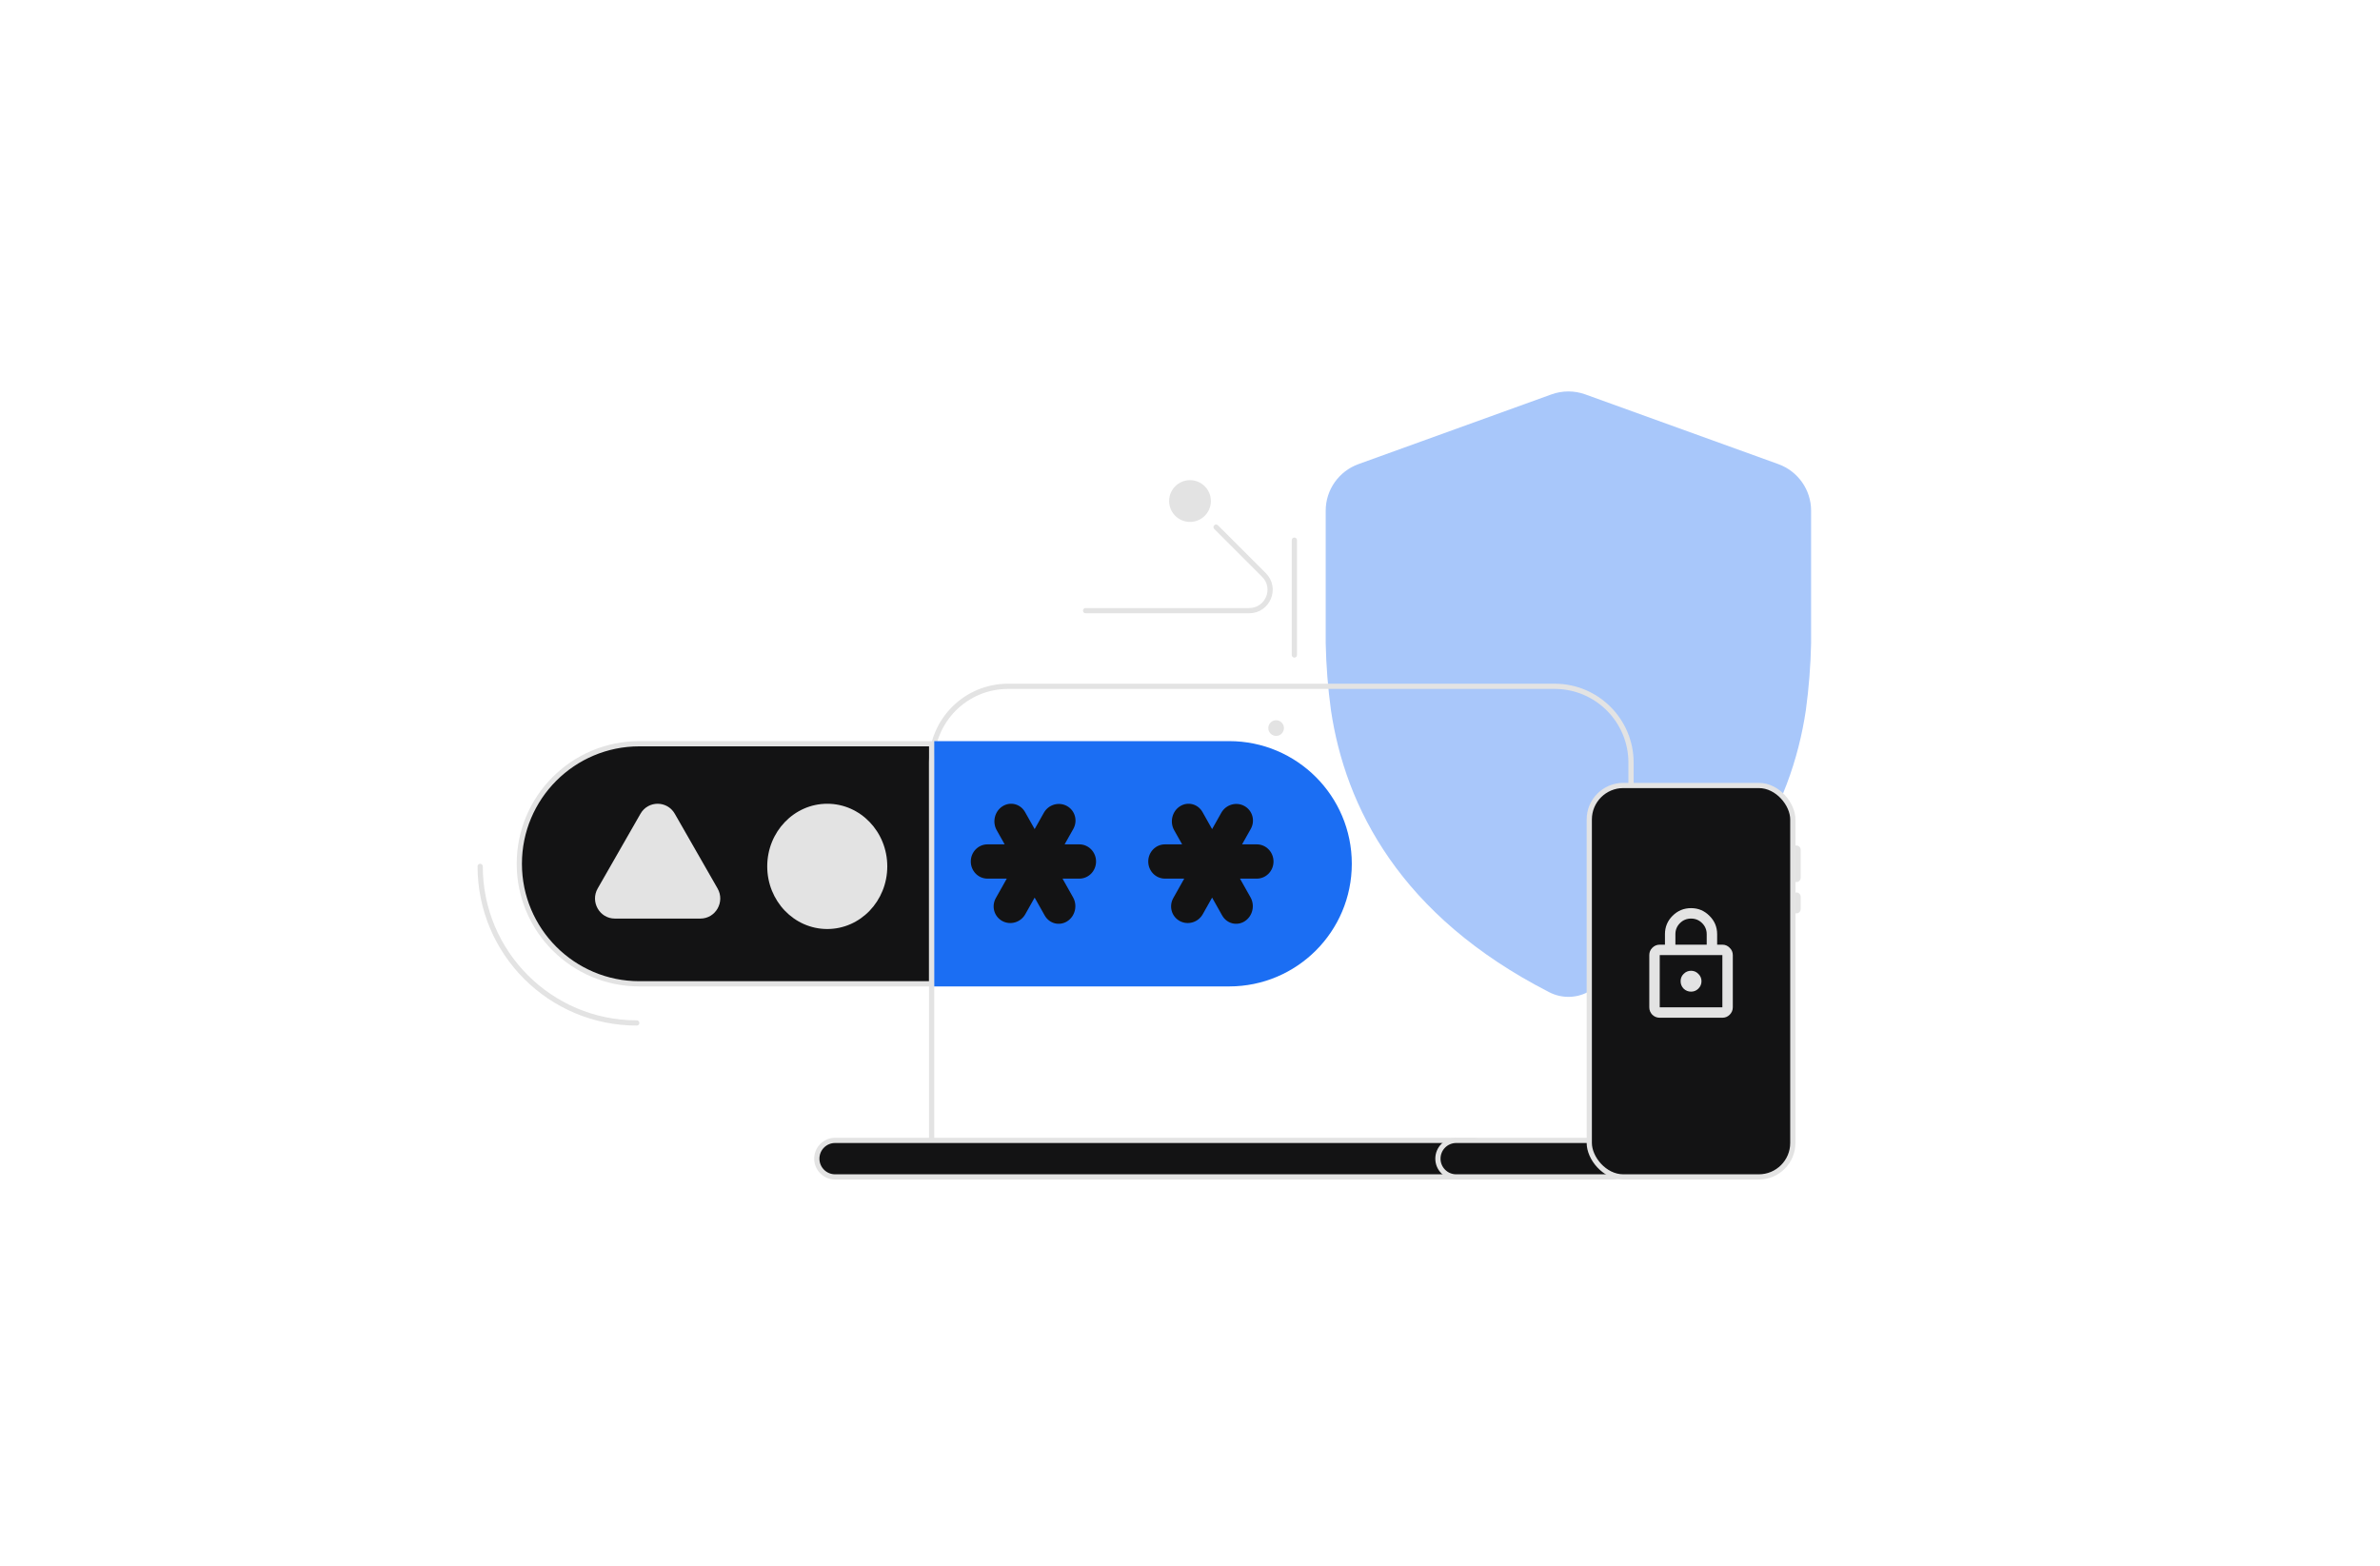<svg width="456" height="300" viewBox="0 0 456 300" fill="none" xmlns="http://www.w3.org/2000/svg">
<path d="M99.5 165.5C99.5 152.797 109.797 142.5 122.5 142.5H178.5V188.5H122.5C109.797 188.5 99.5 178.203 99.5 165.5Z" fill="#131314" stroke="#E3E3E3"/>
<path d="M347 97.847C347 93.854 344.491 90.287 340.723 88.924L303.736 75.566C301.643 74.811 299.347 74.811 297.255 75.566L260.277 88.924C256.509 90.287 254 93.854 254 97.847V123.231C254.087 127.581 254.426 131.786 255.008 136.097C257.759 154.56 268.212 175.468 296.857 190.123C299.144 191.292 301.866 191.292 304.143 190.123C332.788 175.478 343.241 154.56 345.993 136.097C346.574 131.786 346.913 127.59 347 123.24V97.847Z" fill="#A8C7FA"/>
<g filter="url(#filter0_b_2015_3288)">
<path d="M313 146.13C313 137.774 306.226 131 297.87 131H193.13C184.774 131 178 137.774 178 146.13V223H313V146.13Z" fill="white" fill-opacity="0.01"/>
<path d="M312.5 146.13C312.5 138.05 305.95 131.5 297.87 131.5H193.13C185.05 131.5 178.5 138.05 178.5 146.13V222.5H312.5V146.13Z" stroke="#E3E3E3"/>
</g>
<circle cx="1.5" cy="1.5" r="1.5" transform="matrix(-1 0 0 1 246 138)" fill="#E3E3E3"/>
<path d="M285.5 222C285.5 220.067 283.933 218.5 282 218.5H160C158.067 218.5 156.5 220.067 156.5 222C156.5 223.933 158.067 225.5 160 225.5H282C283.933 225.5 285.5 223.933 285.5 222Z" fill="#131314" stroke="#E3E3E3"/>
<path d="M312.5 222C312.5 220.067 310.933 218.5 309 218.5H279C277.067 218.5 275.5 220.067 275.5 222C275.5 223.933 277.067 225.5 279 225.5H309C310.933 225.5 312.5 223.933 312.5 222Z" fill="#131314" stroke="#E3E3E3"/>
<rect x="304.5" y="150.5" width="39" height="75" rx="6.515" fill="#131314" stroke="#E3E3E3"/>
<path d="M344 162H344.198C344.641 162 345 162.359 345 162.802V168.198C345 168.641 344.641 169 344.198 169H344V162Z" fill="#E3E3E3"/>
<path d="M344 171H344.198C344.641 171 345 171.359 345 171.802V174.198C345 174.641 344.641 175 344.198 175H344V171Z" fill="#E3E3E3"/>
<path d="M179 142H235.5C248.479 142 259 152.521 259 165.5C259 178.479 248.479 189 235.5 189H179V142Z" fill="#1B6EF3"/>
<path d="M122.713 155.917C124.177 153.361 127.823 153.361 129.287 155.917L137.482 170.225C138.95 172.789 137.123 176 134.195 176H117.805C114.877 176 113.05 172.789 114.518 170.225L122.713 155.917Z" fill="#E3E3E3"/>
<ellipse cx="158.5" cy="166" rx="11.5" ry="12" fill="#E3E3E3"/>
<path d="M226.081 154.486C227.583 153.53 229.516 154.028 230.4 155.598L232.235 158.859L234 155.724C234.884 154.154 236.863 153.575 238.421 154.432C239.978 155.288 240.525 157.254 239.641 158.824L237.976 161.781H240.8C242.567 161.781 244 163.251 244 165.064C244 166.876 242.567 168.346 240.8 168.346H237.576L239.6 171.942C240.484 173.512 239.983 175.559 238.481 176.514C236.979 177.47 235.045 176.972 234.161 175.402L232.235 171.98L230.441 175.168C229.557 176.738 227.578 177.316 226.021 176.46C224.463 175.604 223.916 173.637 224.8 172.068L226.895 168.346H223.2C221.433 168.346 220 166.876 220 165.064C220 163.251 221.433 161.781 223.2 161.781H226.494L224.961 159.058C224.078 157.488 224.579 155.441 226.081 154.486Z" fill="#131314"/>
<path d="M192.081 154.486C193.583 153.53 195.516 154.028 196.4 155.598L198.235 158.859L200 155.724C200.884 154.154 202.863 153.575 204.421 154.432C205.978 155.288 206.525 157.254 205.641 158.824L203.976 161.781H206.8C208.567 161.781 210 163.251 210 165.064C210 166.876 208.567 168.346 206.8 168.346H203.576L205.6 171.942C206.484 173.512 205.983 175.559 204.481 176.514C202.979 177.47 201.045 176.972 200.161 175.402L198.235 171.98L196.441 175.168C195.557 176.738 193.578 177.316 192.021 176.46C190.463 175.604 189.916 173.637 190.8 172.068L192.895 168.346H189.2C187.433 168.346 186 166.876 186 165.064C186 163.251 187.433 161.781 189.2 161.781H192.494L190.961 159.058C190.078 157.488 190.579 155.441 192.081 154.486Z" fill="#131314"/>
<path d="M208 117H239.343C242.907 117 244.691 112.691 242.172 110.172L233 101" stroke="#E3E3E3" stroke-linecap="round" stroke-linejoin="round"/>
<path d="M92 166C92 182.569 105.431 196 122 196" stroke="#E3E3E3" stroke-linecap="round"/>
<circle cx="228" cy="96" r="4" fill="#E3E3E3"/>
<path d="M248 103.5V125.5" stroke="#E3E3E3" stroke-linecap="round"/>
<g clip-path="url(#clip0_2015_3288)">
<path d="M318 195C317.45 195 316.975 194.808 316.575 194.425C316.192 194.025 316 193.55 316 193V183C316 182.45 316.192 181.983 316.575 181.6C316.975 181.2 317.45 181 318 181H319V179C319 177.617 319.483 176.442 320.45 175.475C321.433 174.492 322.617 174 324 174C325.383 174 326.558 174.492 327.525 175.475C328.508 176.442 329 177.617 329 179V181H330C330.55 181 331.017 181.2 331.4 181.6C331.8 181.983 332 182.45 332 183V193C332 193.55 331.8 194.025 331.4 194.425C331.017 194.808 330.55 195 330 195H318ZM318 193H330V183H318V193ZM324 190C324.55 190 325.017 189.808 325.4 189.425C325.8 189.025 326 188.55 326 188C326 187.45 325.8 186.983 325.4 186.6C325.017 186.2 324.55 186 324 186C323.45 186 322.975 186.2 322.575 186.6C322.192 186.983 322 187.45 322 188C322 188.55 322.192 189.025 322.575 189.425C322.975 189.808 323.45 190 324 190ZM321 181H327V179C327 178.167 326.708 177.458 326.125 176.875C325.542 176.292 324.833 176 324 176C323.167 176 322.458 176.292 321.875 176.875C321.292 177.458 321 178.167 321 179V181ZM318 193V183V193Z" fill="#E3E3E3"/>
</g>
<defs>
<filter id="filter0_b_2015_3288" x="173.937" y="126.937" width="143.126" height="100.126" filterUnits="userSpaceOnUse" color-interpolation-filters="sRGB">
<feFlood flood-opacity="0" result="BackgroundImageFix"/>
<feGaussianBlur in="BackgroundImageFix" stdDeviation="2.031"/>
<feComposite in2="SourceAlpha" operator="in" result="effect1_backgroundBlur_2015_3288"/>
<feBlend mode="normal" in="SourceGraphic" in2="effect1_backgroundBlur_2015_3288" result="shape"/>
</filter>
<clipPath id="clip0_2015_3288">
<rect width="24" height="24" fill="white" transform="translate(312 173)"/>
</clipPath>
</defs>
</svg>
